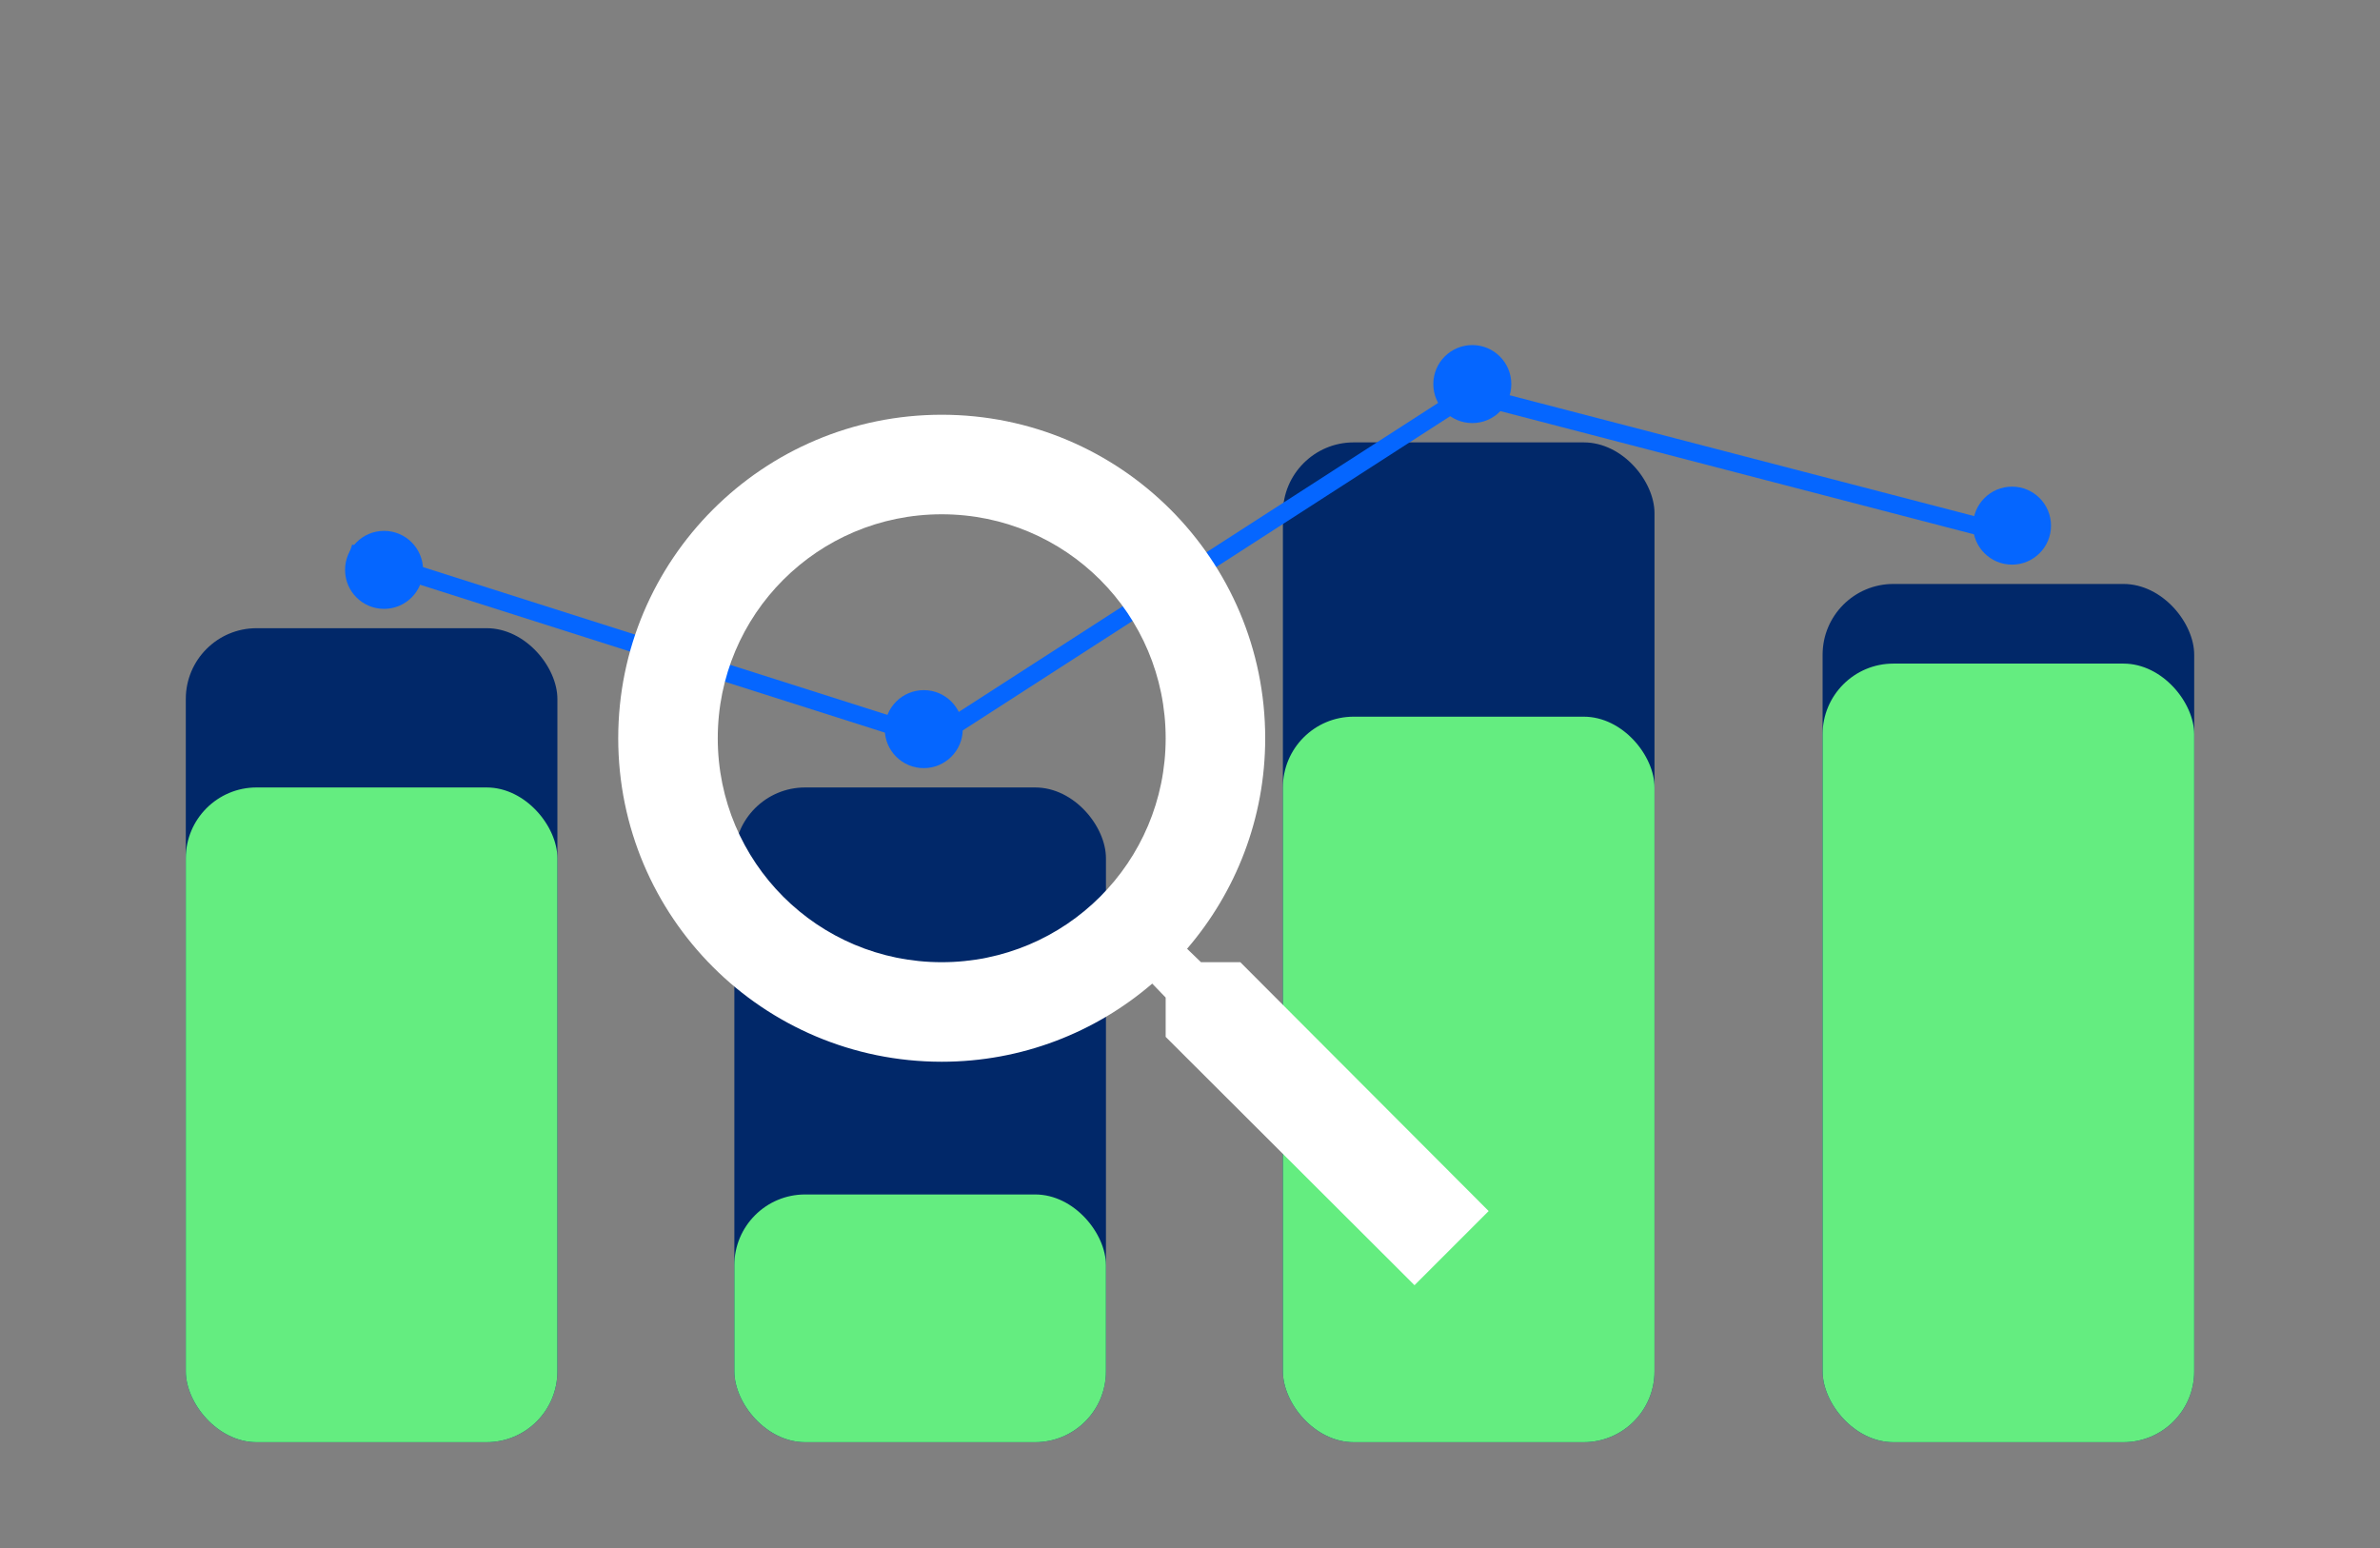 <svg width="269" height="175" viewBox="0 0 269 175" fill="none" xmlns="http://www.w3.org/2000/svg">
<rect x="0" y="0" width="269" height="175" fill="#808080" stroke="none"/>
<rect x="21" y="71" width="42" height="92" rx="8" fill="#012869"/>
<rect x="83" y="89" width="42" height="74" rx="8" fill="#012869"/>
<rect x="145" y="50" width="42" height="113" rx="8" fill="#012869"/>
<rect x="145" y="81" width="42" height="82" rx="8" fill="#64ED80"/>
<rect x="83" y="135" width="42" height="28" rx="8" fill="#64ED80"/>
<rect x="21" y="89" width="42" height="74" rx="8" fill="#64ED80"/>
<rect x="206" y="66" width="42" height="97" rx="8" fill="#012869"/>
<rect x="206" y="75" width="42" height="88" rx="8" fill="#64ED80"/>
<path d="M39.5 62.5L105.5 83.5L166 44.5L227.5 60.5" stroke="#0566FF" stroke-width="2" stroke-linejoin="bevel"/>
<circle cx="104.408" cy="82.408" r="4.408" fill="#0566FF"/>
<circle cx="43.408" cy="64.408" r="4.408" fill="#0566FF"/>
<circle cx="166.408" cy="43.408" r="4.408" fill="#0566FF"/>
<circle cx="227.408" cy="59.408" r="4.408" fill="#0566FF"/>
<path fill-rule="evenodd" clip-rule="evenodd" d="M140.188 108.75H135.744L134.169 107.231C139.681 100.819 143 92.494 143 83.438C143 63.244 126.631 46.875 106.438 46.875C86.244 46.875 69.875 63.244 69.875 83.438C69.875 103.631 86.244 120 106.438 120C115.494 120 123.819 116.681 130.231 111.169L131.75 112.744V117.188L159.875 145.256L168.256 136.875L140.188 108.75ZM106.438 108.75C92.431 108.75 81.125 97.444 81.125 83.438C81.125 69.431 92.431 58.125 106.438 58.125C120.444 58.125 131.75 69.431 131.75 83.438C131.75 97.444 120.444 108.75 106.438 108.75Z" fill="white"/>
</svg>